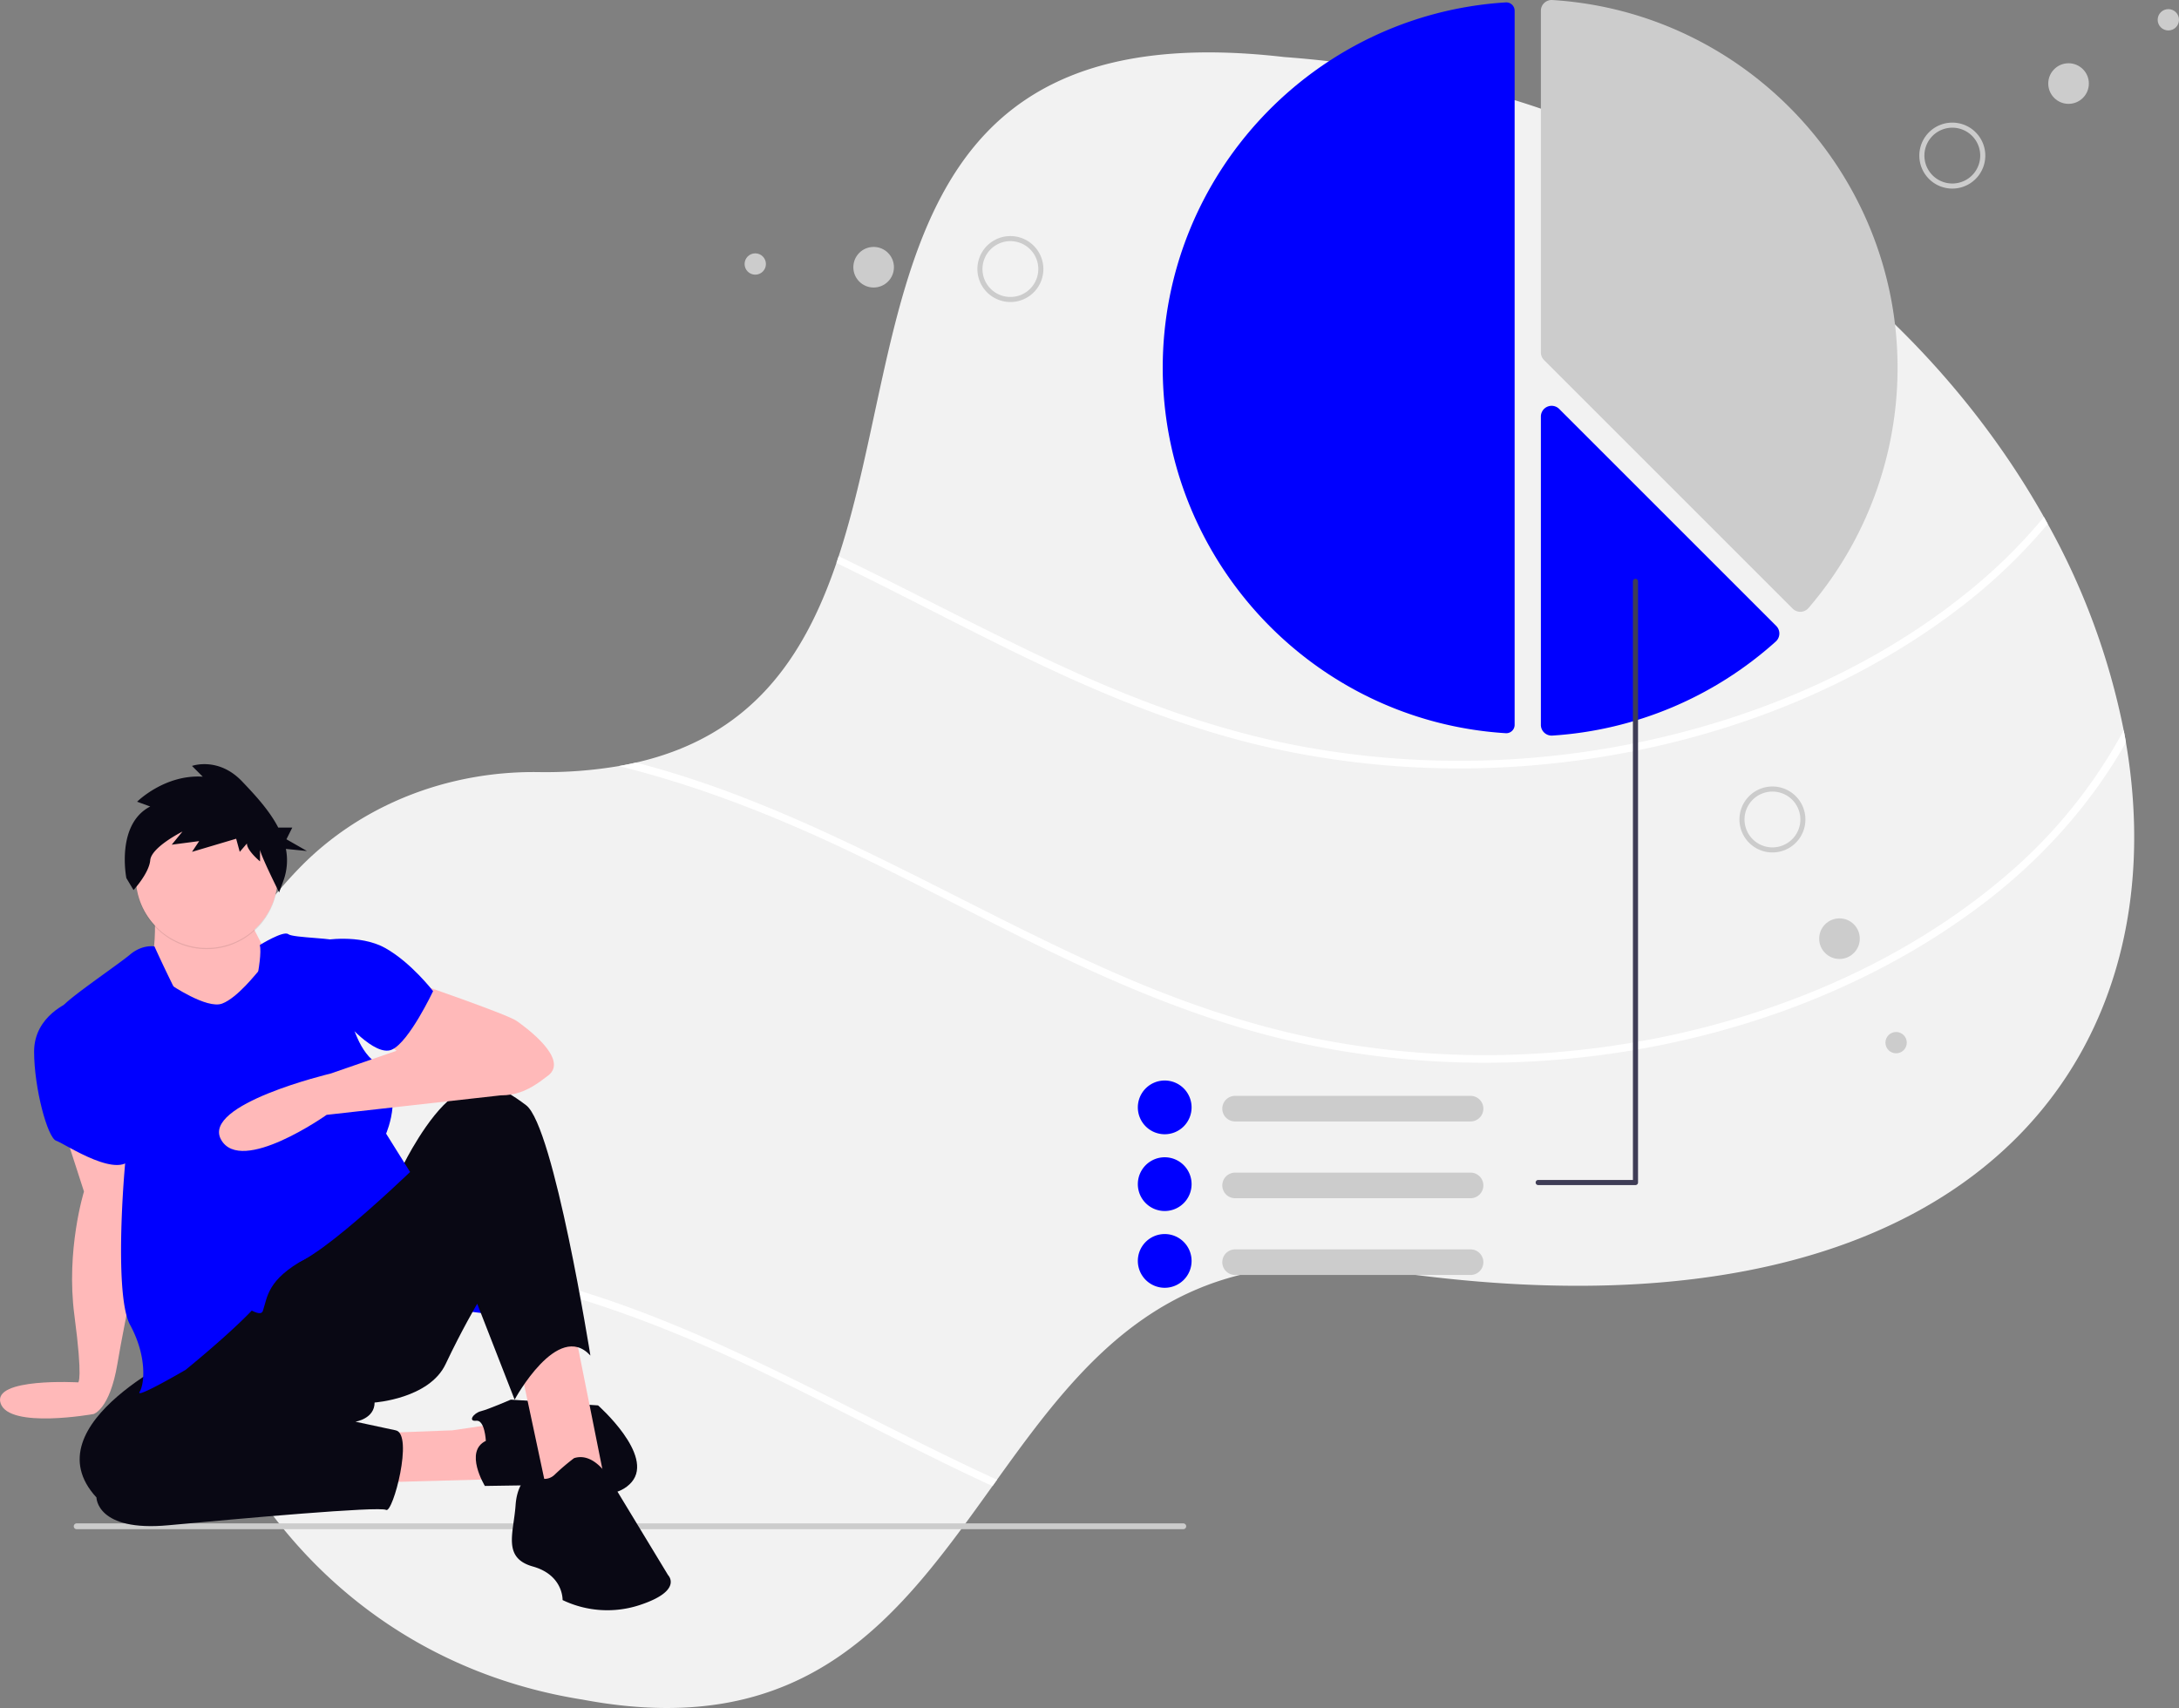 <?xml version="1.0" encoding="UTF-8"?> <svg xmlns="http://www.w3.org/2000/svg" xmlns:xlink="http://www.w3.org/1999/xlink" width="988.5" height="774.981" viewBox="0 0 988.5 774.981" role="img"><rect x="0" y="0" width="988.5" height="774.981" fill="#808080" stroke="none"/><g id="Group_12" data-name="Group 12" transform="translate(-331.843 -152.51)"><path id="Path_305-3237" data-name="Path 305" d="M1140.171,623.562c-1.048,2.015-2.141,3.995-3.269,5.963-43.26,75.366-143.894,122.172-313.609,97.4-96.363-14.735-137.4,39.312-177.139,94.671-.68.955-1.359,1.911-2.049,2.866-41.614,58.053-82.814,116.266-185.83,96.916-109.21-17.267-176.61-105.941-187.039-200.612-.127-1.151-.242-2.314-.346-3.465-5.859-61.379,12.248-124.935,58.444-172.915,27.9-28.974,67.55-44.365,108.473-43.882a199.385,199.385,0,0,0,36.791-2.728c2.682-.472,5.284-.99,7.816-1.577,52.136-11.914,76.16-47.335,90.895-90.561.346-1.025.691-2.049,1.025-3.085,33.833-103.086,18.188-247.774,202.12-226.489,164.592,12.133,285.383,103.4,344.632,208.693.587,1.059,1.174,2.118,1.75,3.177a321.16,321.16,0,0,1,34.442,93.6c.369,1.842.7,3.684,1.013,5.525C1166.67,535.959,1161.179,583.49,1140.171,623.562Z" transform="translate(137.976 2.326)" fill="#f2f2f2"></path><path id="Path_306-3238" data-name="Path 306" d="M1049.679,337.12A252.041,252.041,0,0,1,1010,375c-56.74,43.514-128.607,67.112-199.506,72.062a396.383,396.383,0,0,1-108.807-7.391c-36.377-7.621-71.072-21.043-104.674-36.722-32.681-15.253-64.4-32.451-96.858-48.13.346-1.025.691-2.049,1.025-3.085,35.4,17.037,70.071,35.812,105.883,52.044,33.74,15.3,68.666,27.777,105.192,34.454a394.994,394.994,0,0,0,110.488,4.328c70.7-7.114,142.628-33.2,196.985-79.867a235.212,235.212,0,0,0,28.2-28.756C1048.516,335,1049.1,336.061,1049.679,337.12Z" transform="translate(211.131 53.139)" fill="#fff"></path><path id="Path_307-3239" data-name="Path 307" d="M768.339,156.736q-.124,0-.247.008C680.844,162.21,612.5,235.035,612.5,322.539s68.344,160.33,155.591,165.794a3.79,3.79,0,0,0,2.857-1.026,3.75,3.75,0,0,0,1.194-2.76V160.53A3.8,3.8,0,0,0,768.339,156.736Z" transform="translate(246.814 -3.144)" fill="#0000FF"></path><path id="Path_308-3240" data-name="Path 308" d="M860.383,433.517a4.892,4.892,0,0,1-3.45-1.428l-112.81-112.81a4.839,4.839,0,0,1-1.427-3.444V160.791a4.822,4.822,0,0,1,1.536-3.548,4.9,4.9,0,0,1,3.665-1.319c87.816,5.5,156.606,78.8,156.606,166.875a167.2,167.2,0,0,1-40.43,109.029,4.9,4.9,0,0,1-3.509,1.685Q860.474,433.517,860.383,433.517Z" transform="translate(288.166 -3.405)" fill="#ccc"></path><path id="Path_309-3241" data-name="Path 309" d="M747.587,445.3a4.911,4.911,0,0,1-3.353-1.327,4.826,4.826,0,0,1-1.538-3.551V300.532a4.871,4.871,0,0,1,8.314-3.444l98.441,98.441a4.881,4.881,0,0,1-.183,7.072A167.567,167.567,0,0,1,747.889,445.29C747.789,445.3,747.687,445.3,747.587,445.3Z" transform="translate(288.166 40.98)" fill="#0000FF"></path><path id="Path_310-3242" data-name="Path 310" d="M1108.929,412.917c-15.794,28.008-38.092,52.711-63.624,72.292C988.564,528.723,916.7,552.322,845.8,557.272a396.386,396.386,0,0,1-108.807-7.391c-36.376-7.621-71.072-21.043-104.674-36.722-34.212-15.966-67.377-34.074-101.44-50.34-34.028-16.254-69-30.114-105.641-39.185,2.682-.472,5.284-.99,7.816-1.577q3.592.932,7.16,1.934c71.648,20.03,134.881,59.5,202.154,90,33.74,15.3,68.666,27.777,105.192,34.454a394.992,394.992,0,0,0,110.488,4.328c70.7-7.114,142.628-33.2,196.985-79.867a229.605,229.605,0,0,0,52.884-65.512C1108.285,409.233,1108.618,411.075,1108.929,412.917Z" transform="translate(187.337 76.467)" fill="#fff"></path><path id="Path_311-3243" data-name="Path 311" d="M446.724,602.513c70.589,19.731,133,58.34,199.173,88.627-.68.955-1.359,1.911-2.049,2.866-1.681-.771-3.349-1.542-5.019-2.325-34.212-15.966-67.377-34.074-101.44-50.34-34.753-16.6-70.485-30.7-107.978-39.761a482.479,482.479,0,0,0-158.433-11.27c-.127-1.151-.242-2.314-.346-3.465A486.114,486.114,0,0,1,446.724,602.513Z" transform="translate(138.233 132.78)" fill="#fff"></path><path id="Path_312-3244" data-name="Path 312" d="M740.929,683.151H238.919a1.318,1.318,0,1,1,0-2.635h502.01a1.318,1.318,0,0,1,0,2.635Z" transform="translate(127.742 163.214)" fill="#ccc"></path><path id="Path_318-3245" data-name="Path 318" d="M388.751,622.3l-31.819-3.878a6.347,6.347,0,0,1-5.352-7.983l8.473-30.814a17.626,17.626,0,1,1,34.981,4.367l.83,31.843a6.347,6.347,0,0,1-7.112,6.463Z" transform="translate(163.871 126.266)" fill="#0000FF"></path><path id="Path_323-3246" data-name="Path 323" d="M745.633,544.9H638.814a5.805,5.805,0,0,1,0-11.611H745.633a5.805,5.805,0,0,1,0,11.611Z" transform="translate(253.328 116.453)" fill="#ccc"></path><path id="Path_324-3247" data-name="Path 324" d="M616.12,552.385a12.191,12.191,0,1,1,12.191-12.191A12.191,12.191,0,0,1,616.12,552.385Z" transform="translate(244.092 114.774)" fill="#0000FF"></path><path id="Path_325-3248" data-name="Path 325" d="M745.633,571.336H638.814a5.805,5.805,0,0,1,0-11.611H745.633a5.805,5.805,0,0,1,0,11.611Z" transform="translate(253.328 124.849)" fill="#ccc"></path><path id="Path_326-3249" data-name="Path 326" d="M616.12,578.821a12.191,12.191,0,1,1,12.191-12.191A12.191,12.191,0,0,1,616.12,578.821Z" transform="translate(244.092 123.17)" fill="#0000FF"></path><path id="Path_327-3250" data-name="Path 327" d="M745.633,597.772H638.814a5.805,5.805,0,1,1,0-11.611H745.633a5.805,5.805,0,1,1,0,11.611Z" transform="translate(253.328 133.246)" fill="#ccc"></path><path id="Path_328-3251" data-name="Path 328" d="M616.12,605.257a12.191,12.191,0,1,1,12.191-12.191A12.191,12.191,0,0,1,616.12,605.257Z" transform="translate(244.092 131.567)" fill="#0000FF"></path><path id="Path_329-3252" data-name="Path 329" d="M742.057,630.321h44.121a1.161,1.161,0,0,0,1.161-1.161V356.4a1.161,1.161,0,0,0-2.322,0V628h-42.96a1.161,1.161,0,0,0,0,2.322Z" transform="translate(287.594 59.902)" fill="#3f3d56"></path><path id="Path_330-3253" data-name="Path 330" d="M889.16,228.023h0A14.965,14.965,0,1,1,902.875,211.9,14.965,14.965,0,0,1,889.16,228.023Zm-.185-2.295h0a12.663,12.663,0,1,0-13.638-11.605,12.663,12.663,0,0,0,13.638,11.605Z" transform="translate(329.549 10.006)" fill="#ccc"></path><circle id="Ellipse_66" data-name="Ellipse 66" cx="9.209" cy="9.209" r="9.209" transform="translate(1261.03 181.212)" fill="#ccc"></circle><circle id="Ellipse_67" data-name="Ellipse 67" cx="4.838" cy="4.838" r="4.838" transform="translate(1310.668 156.651)" fill="#ccc"></circle><path id="Path_331-3254" data-name="Path 331" d="M838.513,449.971a14.965,14.965,0,1,1-4.236-20.736h0a14.982,14.982,0,0,1,4.236,20.735Zm-23.05-15.231a12.663,12.663,0,1,0,17.546-3.584h0a12.677,12.677,0,0,0-17.545,3.584Z" transform="translate(309.879 82.616)" fill="#ccc"></path><circle id="Ellipse_68" data-name="Ellipse 68" cx="9.209" cy="9.209" r="9.209" transform="translate(1157.111 569.206)" fill="#ccc"></circle><circle id="Ellipse_69" data-name="Ellipse 69" cx="4.838" cy="4.838" r="4.838" transform="translate(1187.171 620.761)" fill="#ccc"></circle><path id="Path_332-3255" data-name="Path 332" d="M550.257,258.834a14.965,14.965,0,1,1,20.061,6.742h0a14.982,14.982,0,0,1-20.061-6.742ZM575,246.539a12.663,12.663,0,1,0-5.7,16.975h0a12.677,12.677,0,0,0,5.7-16.975Z" transform="translate(226.547 22.414)" fill="#ccc"></path><circle id="Ellipse_70" data-name="Ellipse 70" cx="9.209" cy="9.209" r="9.209" transform="translate(718.958 264.548)" fill="#ccc"></circle><circle id="Ellipse_71" data-name="Ellipse 71" cx="4.838" cy="4.838" r="4.838" transform="translate(669.627 267.462)" fill="#ccc"></circle><g id="Group_11" data-name="Group 11" transform="translate(302 174)"><path id="Path_289-3256" data-name="Path 289" d="M510.8,643.322,519.94,671.6s-8.267,26.541-4.351,56.128,1.74,30.457,1.74,30.457-39.126-2.252-35.21,9.5,42.172,4.863,42.172,4.863,7.347-1.978,10.828-22.863,12.232-61.112,12.232-61.112L539.122,650.6Z" transform="translate(-452 -152.441)" fill="#ffb9b9"></path><path id="Path_291-3257" data-name="Path 291" d="M553.211,742.808l34.808-1.3,26.541-3.916-7.832,26.106-64.4,1.74Z" transform="translate(-353 -114)" fill="#ffb9b9"></path><path id="Path_292-3258" data-name="Path 292" d="M702.247,784.73s-.435-9.572-4.351-9.137-1.305-3.481,2.175-4.351,13.488-5.221,13.488-5.221l39.594,2.611s25.671,22.625,15.229,34.808-37.419,1.305-37.419,1.305l-29.152.435S692.24,789.516,702.247,784.73Z" transform="translate(-452 -152.441)" fill="#090814"></path><path id="Path_293-3259" data-name="Path 293" d="M618.911,712.786l12.618,59.174,26.106-5.221-14.793-73.967-15.664-8.267Z" transform="translate(-353 -114)" fill="#ffb9b9"></path><path id="Path_294-3260" data-name="Path 294" d="M567.8,743.83S494.7,776.9,525.6,810.4c0,0,0,15.664,32.633,12.618s95.722-8.7,98.768-6.962,12.618-34.373,4.351-36.113-18.274-3.916-18.274-3.916,8.7-1.305,8.7-8.7c0,0,24.8-1.74,32.2-17.4s14.358-27.411,14.358-27.411L715.3,766.02s19.58-36.113,34.373-20.015c0,0-16.534-103.989-29.152-113.561s-21.32-12.618-33.068-3.916-22.625,30.892-22.625,30.892Z" transform="translate(-452 -152.441)" fill="#090814"></path><path id="Path_295-3261" data-name="Path 295" d="M742.277,792.562a98.038,98.038,0,0,0-8.7,7.4c-3.481,3.481-8.267,1.74-8.7,0s-8.267,1.305-9.137,13.923-6.091,23.931,7.832,27.846,13.488,15.229,13.488,15.229a46.934,46.934,0,0,0,35.243,2.176c19.58-6.526,12.618-13.488,12.618-13.488l-26.106-43.075S751.849,789.516,742.277,792.562Z" transform="translate(-452 -152.441)" fill="#090814"></path><path id="Path_296-3262" data-name="Path 296" d="M670.05,576.751s41.77,14.358,46.121,17.4,23.931,17.4,14.358,24.8-17.4,12.183-36.113,6.527-39.594-23.06-39.594-23.06Z" transform="translate(-452 -152.441)" fill="#ffb9b9"></path><path id="Path_298-3263" data-name="Path 298" d="M552.137,544.989s.435,16.969-1.305,18.709,20.885,53.082,45.686,30.457,5.656-31.762,5.656-31.762-9.137-16.969-8.7-18.709-40.464,0-40.464,0Z" transform="translate(-452 -152.441)" fill="#ffb9b9"></path><g id="Group_10" data-name="Group 10"><path id="Path_290-3264" data-name="Path 290" d="M513.849,585.453s-16.534,6.091-16.534,22.625,6.091,39.159,10.007,40.464,30.022,19.144,34.808,6.526S513.849,585.453,513.849,585.453Z" transform="translate(-452 -152.441)" fill="#0000FF"></path><path id="Path_297-3265" data-name="Path 297" d="M628.28,557.607s16.534-3.046,28.282,3.481,21.755,19.58,21.755,19.58-10.878,23.06-18.709,26.541-22.19-13.923-22.19-13.923Z" transform="translate(-452 -152.441)" fill="#0000FF"></path><path id="Path_300-3266" data-name="Path 300" d="M559.1,577.622s16.534,11.313,23.5,8.7,15.664-13.923,16.534-14.793,45.251,88.326,45.251,88.326-6.527,32.633-23.931,42.2-17.187,17.187-19.362,23.713-30.24-20.667-30.24-20.667L553.008,629.4V583.278Z" transform="translate(-452 -152.441)" fill="#0000FF"></path><path id="Path_301-3267" data-name="Path 301" d="M551.92,557.389s-5.439-1.088-11.1,3.7-32.2,22.625-30.892,24.366S522.986,611.995,525.6,622s6.526,11.313,6.526,11.313,9.137,6.526,7.832,11.313-6.962,70.051.87,84.41,6.526,26.976,4.351,30.457,20.885-10.007,20.885-10.007,34.373-27.846,36.984-36.113a97.269,97.269,0,0,0,3.481-17.4s-22.19-87.891-29.152-92.677S551.92,557.389,551.92,557.389Z" transform="translate(-452 -149.441)" fill="#0000FF"></path><path id="Path_302-3268" data-name="Path 302" d="M599.72,557.733s10.721-6.653,12.9-4.913,22.625,1.74,23.06,3.481,1.305,43.51,16.1,54.388S657,643.322,657,643.322l10.878,17.4s-59.173,56.994-55.258,37.419c.218-1.088,0-1.305,0-1.305S589.556,598.071,592.6,592.85,601.182,563.951,599.72,557.733Z" transform="translate(-452 -150.441)" fill="#0000FF"></path></g><circle id="Ellipse_72" data-name="Ellipse 72" cx="32.197" cy="32.197" r="32.197" transform="translate(91.435 344.769)" opacity="0.1"></circle><path id="Path_303-3269" data-name="Path 303" d="M690.935,597.636l-59.174,20.45s-58.739,13.923-49.6,30.022S630.021,636.8,630.021,636.8l78.8-8.829S740.1,601.552,690.935,597.636Z" transform="translate(-452 -152.441)" fill="#ffb9b9"></path><circle id="Ellipse_64" data-name="Ellipse 64" cx="32.197" cy="32.197" r="32.197" transform="translate(91.435 344.252)" fill="#ffb9b9"></circle><path id="Path_304-3270" data-name="Path 304" d="M549.992,496.891l-5.956-2.166s12.453-12.453,29.779-11.37l-4.873-4.873s11.912-4.331,22.741,7.039c5.693,5.977,12.279,13,16.385,20.917h6.378l-2.662,5.324,9.317,5.324-9.563-.956a26.866,26.866,0,0,1-.9,13.789l-2.166,5.956s-8.663-17.326-8.663-19.492V521.8s-5.956-4.873-5.956-8.122l-3.249,3.79-1.624-5.956-20.033,5.956,3.249-4.873-12.453,1.624,4.873-5.956s-14.077,7.039-14.619,12.995-7.58,13.536-7.58,13.536l-3.249-5.414S534.29,505.013,549.992,496.891Z" transform="translate(-452 -152.441)" fill="#090814"></path></g></g></svg> 